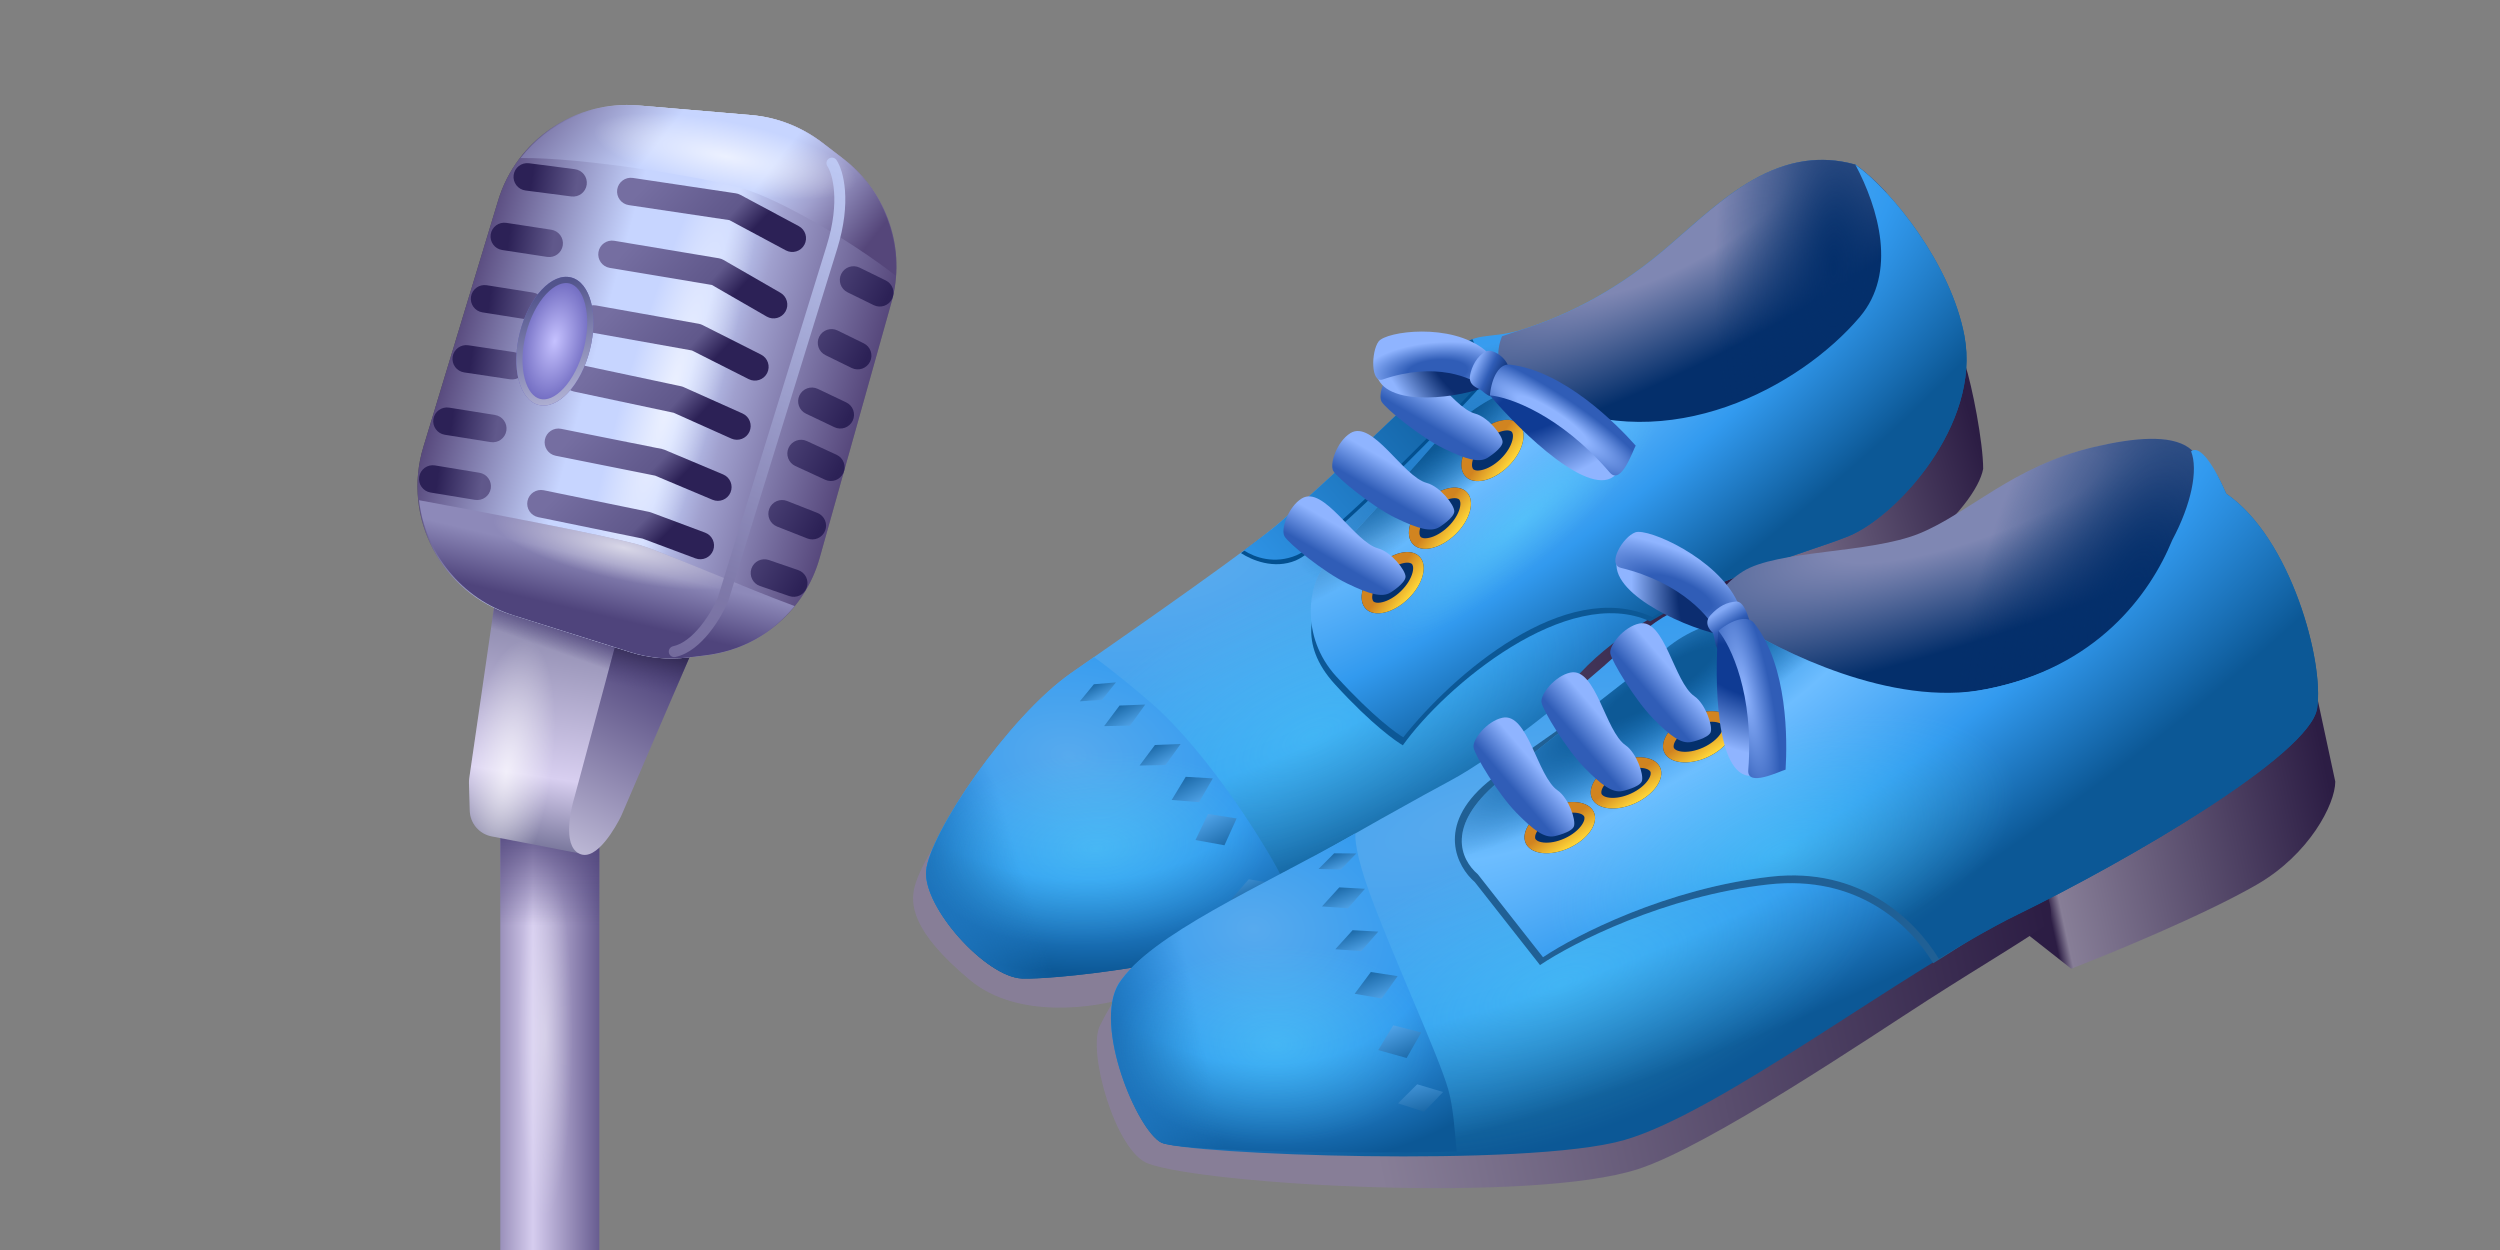 <svg viewBox="0 0 240 120" fill="none" xmlns="http://www.w3.org/2000/svg">
<rect x="0" y="0" width="240" height="120" fill="#808080" stroke="none"/>
<path d="M48.028 78.13H57.535V120.001H48.028V78.13Z" fill="url(#paint0_linear_8391_28697)"/>
<path d="M48.028 78.13H57.535V120.001H48.028V78.13Z" fill="url(#paint1_radial_8391_28697)"/>
<path d="M48.028 78.13H57.535V120.001H48.028V78.13Z" fill="url(#paint2_linear_8391_28697)"/>
<path d="M45.045 74.732L48.017 54.255L60.604 57.521L55.741 75.23C55.501 76.103 55.735 77.037 56.357 77.693L58.549 80.007L55.506 81.908L47.187 80.292C45.999 80.061 45.13 79.037 45.096 77.828L45.02 75.178C45.015 75.029 45.024 74.88 45.045 74.732Z" fill="url(#paint3_linear_8391_28697)"/>
<path d="M45.045 74.732L48.017 54.255L60.604 57.521L55.741 75.23C55.501 76.103 55.735 77.037 56.357 77.693L58.549 80.007L55.506 81.908L47.187 80.292C45.999 80.061 45.13 79.037 45.096 77.828L45.02 75.178C45.015 75.029 45.024 74.88 45.045 74.732Z" fill="url(#paint4_radial_8391_28697)"/>
<path d="M45.045 74.732L48.017 54.255L60.604 57.521L55.741 75.23C55.501 76.103 55.735 77.037 56.357 77.693L58.549 80.007L55.506 81.908L47.187 80.292C45.999 80.061 45.13 79.037 45.096 77.828L45.02 75.178C45.015 75.029 45.024 74.88 45.045 74.732Z" fill="url(#paint5_linear_8391_28697)"/>
<path d="M59.7 78.183L67.899 59.126L60.309 57.365L55.183 76.403C55.159 76.492 55.134 76.579 55.108 76.667C54.893 77.411 53.92 81.121 55.608 81.95C57.302 82.781 59.223 79.154 59.585 78.433C59.626 78.351 59.663 78.268 59.7 78.183Z" fill="url(#paint6_linear_8391_28697)"/>
<path d="M59.7 78.183L67.899 59.126L60.309 57.365L55.183 76.403C55.159 76.492 55.134 76.579 55.108 76.667C54.893 77.411 53.92 81.121 55.608 81.95C57.302 82.781 59.223 79.154 59.585 78.433C59.626 78.351 59.663 78.268 59.7 78.183Z" fill="url(#paint7_linear_8391_28697)"/>
<path d="M40.636 42.935L47.819 19.252C49.592 13.409 55.21 9.603 61.294 10.123L72.146 11.051C74.606 11.262 76.954 12.172 78.913 13.675L81.001 15.276C85.195 18.494 87.008 23.941 85.579 29.031L78.686 53.566C77.274 58.592 72.979 62.275 67.797 62.904L65.997 63.123C64.168 63.345 62.312 63.173 60.555 62.62L49.124 59.019C42.365 56.89 38.579 49.717 40.636 42.935Z" fill="url(#paint8_linear_8391_28697)"/>
<path d="M40.636 42.935L47.819 19.252C49.592 13.409 55.21 9.603 61.294 10.123L72.146 11.051C74.606 11.262 76.954 12.172 78.913 13.675L81.001 15.276C85.195 18.494 87.008 23.941 85.579 29.031L78.686 53.566C77.274 58.592 72.979 62.275 67.797 62.904L65.997 63.123C64.168 63.345 62.312 63.173 60.555 62.62L49.124 59.019C42.365 56.89 38.579 49.717 40.636 42.935Z" fill="url(#paint9_linear_8391_28697)"/>
<path d="M40.636 42.935L47.819 19.252C49.592 13.409 55.21 9.603 61.294 10.123L72.146 11.051C74.606 11.262 76.954 12.172 78.913 13.675L81.001 15.276C85.195 18.494 87.008 23.941 85.579 29.031L78.686 53.566C77.274 58.592 72.979 62.275 67.797 62.904L65.997 63.123C64.168 63.345 62.312 63.173 60.555 62.62L49.124 59.019C42.365 56.89 38.579 49.717 40.636 42.935Z" fill="url(#paint10_radial_8391_28697)"/>
<path fill-rule="evenodd" clip-rule="evenodd" d="M59.252 18.191C59.36 17.471 60.031 16.974 60.751 17.081L70.638 18.559C70.788 18.581 70.933 18.629 71.066 18.7L76.683 21.709C77.325 22.053 77.567 22.852 77.223 23.494C76.879 24.136 76.08 24.378 75.438 24.034L70.023 21.133L60.361 19.69C59.641 19.582 59.145 18.911 59.252 18.191Z" fill="url(#paint11_linear_8391_28697)"/>
<path fill-rule="evenodd" clip-rule="evenodd" d="M49.309 16.809C49.403 16.087 50.064 15.578 50.787 15.672L55.187 16.244C55.91 16.338 56.419 16.999 56.325 17.721C56.231 18.444 55.569 18.953 54.847 18.859L50.447 18.287C49.724 18.193 49.215 17.532 49.309 16.809Z" fill="url(#paint12_linear_8391_28697)"/>
<path fill-rule="evenodd" clip-rule="evenodd" d="M47.106 22.499C47.217 21.779 47.889 21.285 48.609 21.395L52.922 22.055C53.642 22.166 54.136 22.838 54.026 23.558C53.916 24.278 53.243 24.772 52.523 24.662L48.21 24.002C47.49 23.892 46.996 23.219 47.106 22.499Z" fill="url(#paint13_linear_8391_28697)"/>
<path fill-rule="evenodd" clip-rule="evenodd" d="M45.214 28.478C45.328 27.759 46.003 27.268 46.722 27.382L51.168 28.086C51.888 28.2 52.378 28.876 52.264 29.595C52.15 30.314 51.475 30.805 50.756 30.691L46.31 29.987C45.59 29.873 45.1 29.198 45.214 28.478Z" fill="url(#paint14_linear_8391_28697)"/>
<path fill-rule="evenodd" clip-rule="evenodd" d="M43.451 34.254C43.559 33.533 44.231 33.037 44.951 33.145L49.353 33.805C50.073 33.913 50.569 34.585 50.461 35.305C50.353 36.025 49.682 36.521 48.962 36.413L44.56 35.753C43.84 35.645 43.343 34.974 43.451 34.254Z" fill="url(#paint15_linear_8391_28697)"/>
<path fill-rule="evenodd" clip-rule="evenodd" d="M41.605 40.226C41.721 39.507 42.397 39.017 43.116 39.133L47.517 39.837C48.237 39.952 48.726 40.628 48.611 41.347C48.496 42.066 47.82 42.556 47.101 42.441L42.699 41.737C41.98 41.622 41.49 40.945 41.605 40.226Z" fill="url(#paint16_linear_8391_28697)"/>
<path fill-rule="evenodd" clip-rule="evenodd" d="M40.243 45.766C40.362 45.048 41.04 44.561 41.759 44.68L46.027 45.384C46.745 45.503 47.232 46.181 47.113 46.9C46.995 47.618 46.316 48.105 45.597 47.986L41.33 47.282C40.611 47.163 40.125 46.485 40.243 45.766Z" fill="url(#paint17_linear_8391_28697)"/>
<path fill-rule="evenodd" clip-rule="evenodd" d="M57.45 24.199C57.57 23.48 58.25 22.995 58.968 23.115L69.011 24.794C69.167 24.82 69.316 24.873 69.453 24.952L74.923 28.106C75.554 28.47 75.77 29.276 75.406 29.907C75.043 30.538 74.236 30.755 73.606 30.391L68.342 27.356L58.533 25.717C57.815 25.597 57.33 24.917 57.45 24.199Z" fill="url(#paint18_linear_8391_28697)"/>
<path fill-rule="evenodd" clip-rule="evenodd" d="M55.693 30.388C55.821 29.671 56.506 29.194 57.223 29.322L67.081 31.082C67.207 31.105 67.329 31.146 67.444 31.204L73.064 34.043C73.714 34.372 73.975 35.165 73.647 35.815C73.318 36.465 72.525 36.726 71.875 36.397L66.427 33.645L56.76 31.918C56.043 31.79 55.565 31.105 55.693 30.388Z" fill="url(#paint19_linear_8391_28697)"/>
<path fill-rule="evenodd" clip-rule="evenodd" d="M54.073 36.023C54.224 35.31 54.925 34.856 55.637 35.007L65.363 37.076C65.454 37.095 65.543 37.124 65.628 37.162L71.286 39.696C71.951 39.994 72.248 40.774 71.95 41.439C71.653 42.103 70.873 42.401 70.208 42.103L64.677 39.626L55.089 37.587C54.376 37.435 53.922 36.735 54.073 36.023Z" fill="url(#paint20_linear_8391_28697)"/>
<path fill-rule="evenodd" clip-rule="evenodd" d="M52.309 42.2C52.452 41.486 53.147 41.023 53.861 41.166L63.543 43.102C63.629 43.119 63.714 43.145 63.795 43.179L69.426 45.548C70.097 45.83 70.412 46.603 70.13 47.275C69.848 47.946 69.075 48.261 68.403 47.979L62.895 45.662L53.343 43.752C52.629 43.609 52.166 42.914 52.309 42.2Z" fill="url(#paint21_linear_8391_28697)"/>
<path fill-rule="evenodd" clip-rule="evenodd" d="M50.639 48.091C50.785 47.377 51.483 46.918 52.196 47.064L62.314 49.141C62.381 49.155 62.446 49.174 62.51 49.198L67.692 51.135C68.374 51.39 68.72 52.15 68.465 52.832C68.21 53.514 67.45 53.86 66.768 53.605L61.683 51.704L51.666 49.648C50.952 49.501 50.493 48.804 50.639 48.091Z" fill="url(#paint22_linear_8391_28697)"/>
<path fill-rule="evenodd" clip-rule="evenodd" d="M72.138 54.58C72.375 53.892 73.125 53.525 73.814 53.762L76.629 54.73C77.318 54.967 77.684 55.717 77.448 56.406C77.211 57.095 76.46 57.461 75.772 57.224L72.956 56.256C72.267 56.019 71.901 55.269 72.138 54.58Z" fill="url(#paint23_linear_8391_28697)"/>
<path fill-rule="evenodd" clip-rule="evenodd" d="M73.854 48.838C74.121 48.16 74.886 47.827 75.564 48.094L78.468 49.238C79.146 49.505 79.479 50.271 79.212 50.949C78.945 51.626 78.179 51.959 77.502 51.692L74.597 50.548C73.919 50.281 73.587 49.515 73.854 48.838Z" fill="url(#paint24_linear_8391_28697)"/>
<path fill-rule="evenodd" clip-rule="evenodd" d="M75.706 42.985C76.011 42.324 76.794 42.035 77.455 42.34L80.316 43.661C80.978 43.966 81.266 44.749 80.961 45.41C80.656 46.072 79.873 46.36 79.211 46.055L76.35 44.735C75.689 44.43 75.4 43.647 75.706 42.985Z" fill="url(#paint25_linear_8391_28697)"/>
<path fill-rule="evenodd" clip-rule="evenodd" d="M76.749 37.955C77.062 37.297 77.849 37.018 78.506 37.331L81.236 38.629C81.893 38.942 82.173 39.729 81.86 40.386C81.547 41.044 80.76 41.324 80.103 41.011L77.374 39.712C76.716 39.4 76.436 38.613 76.749 37.955Z" fill="url(#paint26_linear_8391_28697)"/>
<path fill-rule="evenodd" clip-rule="evenodd" d="M78.641 32.33C78.962 31.676 79.752 31.406 80.406 31.726L82.92 32.959C83.574 33.279 83.845 34.069 83.524 34.723C83.204 35.377 82.414 35.647 81.76 35.327L79.245 34.094C78.591 33.774 78.321 32.984 78.641 32.33Z" fill="url(#paint27_linear_8391_28697)"/>
<path fill-rule="evenodd" clip-rule="evenodd" d="M80.758 26.297C81.079 25.643 81.869 25.372 82.523 25.693L85.037 26.925C85.691 27.246 85.962 28.036 85.641 28.69C85.321 29.344 84.531 29.614 83.877 29.294L81.362 28.061C80.708 27.741 80.438 26.951 80.758 26.297Z" fill="url(#paint28_linear_8391_28697)"/>
<path d="M56.621 33.611C55.759 36.99 53.559 39.347 51.706 38.875C49.854 38.403 49.05 35.28 49.912 31.901C50.773 28.521 52.974 26.164 54.826 26.636C56.679 27.108 57.482 30.231 56.621 33.611Z" fill="url(#paint29_radial_8391_28697)"/>
<path fill-rule="evenodd" clip-rule="evenodd" d="M54.101 37.282C54.91 36.416 55.635 35.076 56.046 33.464C56.456 31.852 56.462 30.329 56.166 29.181C55.865 28.009 55.298 27.369 54.679 27.211C54.061 27.054 53.257 27.344 52.431 28.229C51.622 29.096 50.898 30.435 50.487 32.047C50.076 33.659 50.071 35.182 50.366 36.33C50.668 37.503 51.234 38.142 51.853 38.3C52.472 38.458 53.275 38.167 54.101 37.282ZM51.706 38.875C53.559 39.347 55.759 36.99 56.621 33.611C57.482 30.231 56.679 27.108 54.826 26.636C52.974 26.164 50.773 28.521 49.912 31.901C49.05 35.28 49.854 38.403 51.706 38.875Z" fill="url(#paint30_linear_8391_28697)"/>
<path d="M49.975 15.176C55.685 15.07 67.94 17.05 71.432 18.133C74.885 19.205 81.433 22.93 85.997 26.472C86.273 22.145 84.397 17.883 80.863 15.172L78.974 13.723C76.976 12.19 74.581 11.261 72.071 11.047L61.502 10.143C56.951 9.753 52.655 11.738 49.975 15.176Z" fill="url(#paint31_linear_8391_28697)"/>
<path d="M49.975 15.176C55.685 15.07 67.94 17.05 71.432 18.133C74.885 19.205 81.433 22.93 85.997 26.472C86.273 22.145 84.397 17.883 80.863 15.172L78.974 13.723C76.976 12.19 74.581 11.261 72.071 11.047L61.502 10.143C56.951 9.753 52.655 11.738 49.975 15.176Z" fill="url(#paint32_radial_8391_28697)"/>
<path d="M76.294 58.185C74.069 60.822 71.27 62.483 67.627 62.925L66.052 63.116C64.187 63.342 62.294 63.167 60.502 62.603L49.367 59.096C44.249 57.483 40.802 53.035 40.225 48.02C45.437 48.983 58.803 51.492 61.707 52.416C64.209 53.212 71.699 56.503 76.294 58.185Z" fill="url(#paint33_linear_8391_28697)"/>
<path d="M76.294 58.185C74.069 60.822 71.27 62.483 67.627 62.925L66.052 63.116C64.187 63.342 62.294 63.167 60.502 62.603L49.367 59.096C44.249 57.483 40.802 53.035 40.225 48.02C45.437 48.983 58.803 51.492 61.707 52.416C64.209 53.212 71.699 56.503 76.294 58.185Z" fill="url(#paint34_radial_8391_28697)"/>
<path fill-rule="evenodd" clip-rule="evenodd" d="M79.57 15.224C79.811 15.061 80.139 15.124 80.302 15.366C80.993 16.39 81.771 19.373 80.369 23.895C78.996 28.322 72.827 48.276 69.915 57.7L69.907 57.725L69.896 57.75C69.568 58.523 68.936 59.699 68.09 60.752C67.255 61.79 66.144 62.793 64.84 63.071C64.555 63.131 64.274 62.95 64.214 62.665C64.153 62.38 64.335 62.1 64.62 62.039C65.562 61.838 66.48 61.071 67.268 60.091C68.035 59.137 68.615 58.061 68.915 57.362C71.831 47.928 77.989 28.006 79.361 23.582C80.705 19.249 79.881 16.627 79.428 15.956C79.265 15.714 79.328 15.387 79.57 15.224Z" fill="url(#paint35_linear_8391_28697)"/>
<path d="M190.384 45.011C190.384 42.497 189.336 37.052 188.634 34.943C187.697 41.119 181.403 47.844 178.125 49.765C175.503 51.302 166.166 54.647 161.825 56.127L168.748 60.49C181.606 56.789 189.687 48.754 190.384 45.011Z" fill="url(#paint36_linear_8391_28697)"/>
<path d="M157.984 61.889C161.309 59.065 161.946 58.975 165.176 57.957C166.908 55.709 164.04 54.355 161.57 55.321C152.78 58.76 151.234 61.245 145.246 69.347C139.258 77.449 126.244 85.438 114.538 89.13C102.832 92.822 97.681 90.564 93.768 86.25C89.856 81.936 96.098 74.641 93.352 76.839C90.605 79.037 88.294 83.317 87.831 85.016C87.369 86.715 87.426 89.36 93.139 94.104C97.709 97.9 105.222 96.765 108.407 95.724C125.678 93.494 138.905 84.772 142.794 80.217C146.683 75.662 154.658 64.714 157.984 61.889Z" fill="url(#paint37_linear_8391_28697)"/>
<path d="M188.585 32.247C187.307 25.433 181.649 18.311 178.109 15.799C170.264 13.607 164.626 19.896 159.585 24.13C154.544 28.364 149.771 30.492 146.235 31.607C142.698 32.723 141.411 31.575 139.519 34.09C136.935 37.524 125.852 47.485 123.126 49.935L123.092 49.966C120.467 52.326 109.324 60.087 103.14 64.395L102.858 64.591C96.738 68.855 89.203 80.081 88.911 83.594C88.62 87.108 94.637 93.787 98.106 93.938C101.575 94.088 120.391 92.173 132.222 85.797C144.053 79.421 143.861 73.883 150.988 65.413C158.115 56.944 172.997 53.339 177.532 51.442C182.066 49.545 190.183 40.764 188.585 32.247Z" fill="url(#paint38_radial_8391_28697)"/>
<path d="M188.585 32.247C187.307 25.433 181.649 18.311 178.109 15.799C170.264 13.607 164.626 19.896 159.585 24.13C154.544 28.364 149.771 30.492 146.235 31.607C142.698 32.723 141.411 31.575 139.519 34.09C136.935 37.524 125.852 47.485 123.126 49.935L123.092 49.966C120.467 52.326 109.324 60.087 103.14 64.395L102.858 64.591C96.738 68.855 89.203 80.081 88.911 83.594C88.62 87.108 94.637 93.787 98.106 93.938C101.575 94.088 120.391 92.173 132.222 85.797C144.053 79.421 143.861 73.883 150.988 65.413C158.115 56.944 172.997 53.339 177.532 51.442C182.066 49.545 190.183 40.764 188.585 32.247Z" fill="url(#paint39_radial_8391_28697)"/>
<path d="M188.585 32.247C187.307 25.433 181.649 18.311 178.109 15.799C170.264 13.607 164.626 19.896 159.585 24.13C154.544 28.364 149.771 30.492 146.235 31.607C142.698 32.723 141.411 31.575 139.519 34.09C136.935 37.524 125.852 47.485 123.126 49.935L123.092 49.966C120.467 52.326 109.324 60.087 103.14 64.395L102.858 64.591C96.738 68.855 89.203 80.081 88.911 83.594C88.62 87.108 94.637 93.787 98.106 93.938C101.575 94.088 120.391 92.173 132.222 85.797C144.053 79.421 143.861 73.883 150.988 65.413C158.115 56.944 172.997 53.339 177.532 51.442C182.066 49.545 190.183 40.764 188.585 32.247Z" fill="url(#paint40_radial_8391_28697)"/>
<path d="M124.872 88.964C124.416 87.49 123.895 85.998 123.371 84.855C121.876 81.593 115.975 72.256 110.61 67.572C109.464 66.572 106.821 64.358 105.023 63.081C104.359 63.544 103.727 63.984 103.14 64.393L102.858 64.59C96.738 68.853 89.203 80.079 88.912 83.593C88.62 87.106 94.638 93.786 98.106 93.936C100.916 94.057 113.793 92.825 124.872 88.964Z" fill="url(#paint41_radial_8391_28697)"/>
<path d="M124.872 88.964C124.416 87.49 123.895 85.998 123.371 84.855C121.876 81.593 115.975 72.256 110.61 67.572C109.464 66.572 106.821 64.358 105.023 63.081C104.359 63.544 103.727 63.984 103.14 64.393L102.858 64.59C96.738 68.853 89.203 80.079 88.912 83.593C88.62 87.106 94.638 93.786 98.106 93.936C100.916 94.057 113.793 92.825 124.872 88.964Z" fill="url(#paint42_linear_8391_28697)"/>
<path d="M124.872 88.964C124.416 87.49 123.895 85.998 123.371 84.855C121.876 81.593 115.975 72.256 110.61 67.572C109.464 66.572 106.821 64.358 105.023 63.081C104.359 63.544 103.727 63.984 103.14 64.393L102.858 64.59C96.738 68.853 89.203 80.079 88.912 83.593C88.62 87.106 94.638 93.786 98.106 93.936C100.916 94.057 113.793 92.825 124.872 88.964Z" fill="url(#paint43_radial_8391_28697)"/>
<path d="M113.343 71.421L111.888 73.444L109.396 73.494L110.876 71.518L113.343 71.421Z" fill="url(#paint44_linear_8391_28697)"/>
<path d="M109.942 67.637L108.487 69.66L105.995 69.71L107.475 67.734L109.942 67.637Z" fill="url(#paint45_linear_8391_28697)"/>
<path d="M107.129 65.509L105.797 67.185L103.662 67.33L105.012 65.69L107.129 65.509Z" fill="url(#paint46_linear_8391_28697)"/>
<path d="M116.43 74.725L115.111 77.009L112.482 76.798L113.832 74.574L116.43 74.725Z" fill="url(#paint47_linear_8391_28697)"/>
<path d="M118.714 78.57L117.549 81.147L114.766 80.643L115.969 78.139L118.714 78.57Z" fill="url(#paint48_linear_8391_28697)"/>
<path d="M122.401 84.84L120.739 86.822L118.199 86.331L119.882 84.408L122.401 84.84Z" fill="url(#paint49_linear_8391_28697)"/>
<path d="M144.772 36.898C146.259 38.621 149.983 41.018 155.747 41.474C166.278 42.307 176.677 35.33 180.323 28.546C182.544 24.414 182.417 20.937 181.056 18.466C180.009 17.34 178.993 16.425 178.109 15.798C171.268 13.888 166.106 18.424 161.554 22.424C160.886 23.012 160.23 23.587 159.585 24.13C154.544 28.364 149.771 30.491 146.235 31.607C145.421 31.864 144.751 32.083 144.194 32.281C143.53 33.907 143.81 35.592 144.772 36.898Z" fill="url(#paint50_radial_8391_28697)"/>
<path d="M144.772 36.898C146.259 38.621 149.983 41.018 155.747 41.474C166.278 42.307 176.677 35.33 180.323 28.546C182.544 24.414 182.417 20.937 181.056 18.466C180.009 17.34 178.993 16.425 178.109 15.798C171.268 13.888 166.106 18.424 161.554 22.424C160.886 23.012 160.23 23.587 159.585 24.13C154.544 28.364 149.771 30.491 146.235 31.607C145.421 31.864 144.751 32.083 144.194 32.281C143.53 33.907 143.81 35.592 144.772 36.898Z" fill="url(#paint51_radial_8391_28697)"/>
<path d="M178.87 16.766C181.113 20.981 182.004 26.921 178.385 31.176C172.598 37.978 159.821 44.808 149.81 40.189C148.081 38.816 143.176 38.038 137.707 44.367C132.237 50.696 128.512 54.704 127.536 56.049C125.945 58.243 124.533 61.724 128.147 65.686C131.76 69.648 134.099 71.213 134.672 71.551C138.726 65.866 150.455 56.019 158.417 59.655C163.642 56.582 169.317 53.861 173.396 52.472C181.465 49.725 189.642 42.133 187.864 32.656C186.586 25.842 182.41 19.278 178.87 16.766Z" fill="#0C5896"/>
<path d="M119.131 53.096C120.175 53.777 122.298 54.676 124.395 53.805C127.407 52.555 140.764 38.763 142.009 37.234C143.332 35.609 141.646 31.682 139.465 34.581C133.936 41.929 126.441 47.669 119.131 53.096Z" fill="#035090"/>
<path d="M119.422 52.843C120.466 53.524 122.352 54.183 124.45 53.312C127.462 52.062 140.818 38.27 142.063 36.741C142.822 35.809 141.9 33.741 141.352 32.56C140.736 32.801 140.163 33.233 139.519 34.088C136.936 37.522 125.853 47.483 123.127 49.934L123.092 49.965C122.391 50.595 121.082 51.611 119.422 52.843Z" fill="url(#paint52_linear_8391_28697)"/>
<path d="M178.108 15.798C180.352 20.013 182.149 26.186 178.529 30.441C172.743 37.243 160.183 43.886 148.522 38.577C146.793 37.204 144.922 36.053 138.431 41.76C132.961 48.089 128.159 52.95 127.184 54.295C125.719 55.898 124.678 60.99 128.291 64.951C131.905 68.913 134.141 70.445 134.714 70.782C139.459 64.786 150.236 55.407 158.629 59.239C163.853 56.167 169.762 54.156 173.841 52.767C175.374 52.245 176.649 51.811 177.532 51.441C182.066 49.545 190.184 40.763 188.586 32.246C187.308 25.433 181.648 18.31 178.108 15.798Z" fill="url(#paint53_radial_8391_28697)"/>
<path d="M178.108 15.798C180.352 20.013 182.149 26.186 178.529 30.441C172.743 37.243 160.183 43.886 148.522 38.577C146.793 37.204 144.922 36.053 138.431 41.76C132.961 48.089 128.159 52.95 127.184 54.295C125.719 55.898 124.678 60.99 128.291 64.951C131.905 68.913 134.141 70.445 134.714 70.782C139.459 64.786 150.236 55.407 158.629 59.239C163.853 56.167 169.762 54.156 173.841 52.767C175.374 52.245 176.649 51.811 177.532 51.441C182.066 49.545 190.184 40.763 188.586 32.246C187.308 25.433 181.648 18.31 178.108 15.798Z" fill="url(#paint54_radial_8391_28697)"/>
<path d="M178.108 15.798C180.352 20.013 182.149 26.186 178.529 30.441C172.743 37.243 160.183 43.886 148.522 38.577C146.793 37.204 144.922 36.053 138.431 41.76C132.961 48.089 128.159 52.95 127.184 54.295C125.719 55.898 124.678 60.99 128.291 64.951C131.905 68.913 134.141 70.445 134.714 70.782C139.459 64.786 150.236 55.407 158.629 59.239C163.853 56.167 169.762 54.156 173.841 52.767C175.374 52.245 176.649 51.811 177.532 51.441C182.066 49.545 190.184 40.763 188.586 32.246C187.308 25.433 181.648 18.31 178.108 15.798Z" fill="url(#paint55_radial_8391_28697)"/>
<path d="M136.272 53.435C137.099 54.285 136.616 56.096 135.193 57.48C133.77 58.863 131.946 59.295 131.119 58.444C130.292 57.593 130.775 55.782 132.198 54.399C133.621 53.016 135.445 52.584 136.272 53.435Z" fill="#04306C"/>
<path fill-rule="evenodd" clip-rule="evenodd" d="M135.595 54.996C135.742 54.446 135.61 54.211 135.544 54.143C135.478 54.075 135.246 53.937 134.693 54.068C134.163 54.193 133.509 54.541 132.906 55.127C132.304 55.713 131.937 56.356 131.797 56.883C131.65 57.432 131.782 57.668 131.848 57.736C131.913 57.803 132.145 57.942 132.699 57.811C133.229 57.686 133.883 57.337 134.485 56.751C135.088 56.166 135.455 55.522 135.595 54.996ZM135.193 57.48C136.616 56.096 137.099 54.285 136.272 53.435C135.445 52.584 133.621 53.016 132.198 54.399C130.775 55.782 130.292 57.593 131.119 58.444C131.946 59.295 133.77 58.863 135.193 57.48Z" fill="url(#paint56_linear_8391_28697)"/>
<path d="M140.81 47.244C141.637 48.095 141.154 49.906 139.731 51.289C138.308 52.673 136.484 53.104 135.657 52.253C134.83 51.403 135.313 49.592 136.736 48.208C138.159 46.825 139.983 46.394 140.81 47.244Z" fill="#04306C"/>
<path fill-rule="evenodd" clip-rule="evenodd" d="M140.133 48.805C140.279 48.256 140.147 48.02 140.082 47.952C140.016 47.885 139.784 47.746 139.23 47.877C138.7 48.002 138.047 48.351 137.444 48.937C136.841 49.523 136.474 50.166 136.334 50.692C136.187 51.242 136.319 51.478 136.385 51.545C136.451 51.613 136.683 51.752 137.236 51.621C137.766 51.495 138.42 51.147 139.023 50.561C139.625 49.975 139.992 49.332 140.133 48.805ZM139.731 51.289C141.154 49.906 141.637 48.095 140.81 47.244C139.983 46.394 138.159 46.825 136.736 48.208C135.313 49.592 134.83 51.403 135.657 52.253C136.484 53.104 138.308 52.673 139.731 51.289Z" fill="url(#paint57_linear_8391_28697)"/>
<path d="M145.854 40.74C146.681 41.591 146.198 43.402 144.775 44.785C143.352 46.169 141.528 46.6 140.701 45.749C139.874 44.899 140.357 43.088 141.78 41.704C143.203 40.321 145.027 39.89 145.854 40.74Z" fill="#04306C"/>
<path fill-rule="evenodd" clip-rule="evenodd" d="M145.177 42.301C145.324 41.752 145.192 41.516 145.126 41.448C145.06 41.381 144.828 41.242 144.275 41.373C143.745 41.499 143.091 41.847 142.488 42.433C141.886 43.019 141.519 43.662 141.378 44.188C141.232 44.738 141.364 44.974 141.43 45.041C141.495 45.109 141.727 45.248 142.281 45.117C142.811 44.991 143.464 44.643 144.067 44.057C144.67 43.471 145.037 42.828 145.177 42.301ZM144.775 44.785C146.198 43.402 146.681 41.591 145.854 40.74C145.027 39.89 143.203 40.321 141.78 41.704C140.357 43.088 139.874 44.899 140.701 45.749C141.528 46.6 143.352 46.169 144.775 44.785Z" fill="url(#paint58_linear_8391_28697)"/>
<path d="M134.274 34.922C132.977 35.727 132.244 37.882 132.63 38.557C133.015 39.231 136.365 41.972 138.614 43.063C140.776 44.113 141.992 44.455 142.82 43.941C142.82 43.941 144.239 43.061 144.247 42.434C144.255 41.806 142.854 40.035 141.613 39.709C139.319 39.107 136.406 33.6 134.274 34.922Z" fill="url(#paint59_linear_8391_28697)"/>
<path d="M129.639 41.58C128.343 42.384 127.61 44.539 127.995 45.214C128.381 45.888 131.731 48.63 133.98 49.721C136.142 50.77 137.358 51.112 138.186 50.599C138.186 50.599 139.604 49.719 139.613 49.091C139.621 48.463 138.22 46.692 136.978 46.367C134.684 45.765 131.772 40.257 129.639 41.58Z" fill="url(#paint60_linear_8391_28697)"/>
<path d="M124.958 47.858C123.662 48.662 122.929 50.818 123.314 51.492C123.7 52.167 127.05 54.908 129.298 55.999C131.461 57.048 132.677 57.39 133.504 56.877C133.504 56.877 134.923 55.997 134.932 55.369C134.94 54.741 133.539 52.971 132.297 52.645C130.003 52.043 127.091 46.535 124.958 47.858Z" fill="url(#paint61_linear_8391_28697)"/>
<path d="M132.081 35.598C132.425 39.057 139.193 38.383 142.453 37.218C142.686 36.075 142.796 34.734 142.211 34.253C140.367 32.74 134.905 33.007 132.404 33.329C132.105 33.967 131.983 34.893 132.081 35.598Z" fill="url(#paint62_radial_8391_28697)"/>
<path d="M132.743 36.431C137.77 34.693 141.311 36.23 142.453 37.218C144.001 36.896 143.163 34.104 142.555 33.61C139.266 30.943 133.067 31.806 132.344 32.783C131.621 33.759 131.581 36.833 132.743 36.431Z" fill="url(#paint63_radial_8391_28697)"/>
<path d="M141.131 35.994C141.286 35.203 141.765 34.198 142.614 33.755C143.462 33.313 145.19 34.881 144.731 35.635C143.608 36.473 144.272 37.314 143.776 37.781C143.033 38.482 142.51 37.589 141.988 37.34C141.465 37.09 140.976 36.785 141.131 35.994Z" fill="url(#paint64_linear_8391_28697)"/>
<path d="M155.122 45.554C152.797 48.021 146.093 41.578 143.028 37.956C143.402 36.854 144.026 35.696 144.961 35.798C147.908 36.118 153.985 40.845 156.655 43.169C156.64 43.922 155.627 45.073 155.122 45.554Z" fill="url(#paint65_radial_8391_28697)"/>
<path d="M154.534 45.356C149.776 39.818 144.881 38.114 143.027 37.956C143.207 36.159 143.957 34.891 144.927 35.001C150.166 35.597 155.211 40.739 157.028 42.782C156.751 43.253 155.635 46.637 154.534 45.356Z" fill="url(#paint66_radial_8391_28697)"/>
<path d="M224.187 75.036L222.497 67.169C222.013 69.836 216.752 73.97 209.959 77.856C204.525 80.966 196.252 85.908 192.768 88.224L198.835 92.994C202.689 91.509 211.652 87.813 216.671 84.914C221.69 82.016 224.181 77.197 224.187 75.036Z" fill="url(#paint67_linear_8391_28697)"/>
<path d="M105.596 98.455C106.972 95.732 107.228 95.778 107.924 95.224C107.881 99.364 108.961 109.332 114.834 109.972C127.95 111.402 147.881 111.065 155.136 107.99C176.876 96.644 193.498 83.763 194.687 83.933C196.208 84.15 197.595 87.901 196.49 88.722C194.542 90.169 190.573 92.482 185.113 95.982C179.562 99.541 164.128 109.998 157.268 112.23C147.057 115.553 115.64 113.723 110.205 111.696C107.093 110.535 104.353 100.913 105.596 98.455Z" fill="url(#paint68_linear_8391_28697)"/>
<path d="M182.011 67.969C175.218 67.21 168.049 63.499 165.656 61.737C163.424 60.244 164.025 56.929 167.322 54.856C170.618 52.782 179.476 53.155 184.242 51.221C189.007 49.287 193.212 44.743 201.022 42.913C208.832 41.084 214.703 41.786 209.38 52.344C203.654 63.702 194.423 69.355 182.011 67.969Z" fill="url(#paint69_radial_8391_28697)"/>
<path d="M182.011 67.969C175.218 67.21 168.049 63.499 165.656 61.737C163.424 60.244 164.025 56.929 167.322 54.856C170.618 52.782 179.476 53.155 184.242 51.221C189.007 49.287 193.212 44.743 201.022 42.913C208.832 41.084 214.703 41.786 209.38 52.344C203.654 63.702 194.423 69.355 182.011 67.969Z" fill="url(#paint70_radial_8391_28697)"/>
<path d="M190.637 66.169C177.944 68.636 168.852 62.732 165.893 59.471C163.09 57.062 160.453 58.042 155.82 62.285C151.187 66.527 143.659 72.581 139.237 74.938C134.815 77.295 109.137 91.578 107.391 94.443C105.645 97.307 109.191 108.559 111.487 109.689C113.783 110.819 146.605 112.102 155.892 109.457C165.18 106.813 182.96 93.036 193.646 87.818C204.331 82.6 221.765 72.47 222.446 67.994C223.127 63.519 219.938 51.663 213.717 47.393C211.279 41.746 210.713 45.641 210.596 47.032C210.365 49.779 206.504 63.085 190.637 66.169Z" fill="url(#paint71_radial_8391_28697)"/>
<path d="M190.637 66.169C177.944 68.636 168.852 62.732 165.893 59.471C163.09 57.062 160.453 58.042 155.82 62.285C151.187 66.527 143.659 72.581 139.237 74.938C134.815 77.295 109.137 91.578 107.391 94.443C105.645 97.307 109.191 108.559 111.487 109.689C113.783 110.819 146.605 112.102 155.892 109.457C165.18 106.813 182.96 93.036 193.646 87.818C204.331 82.6 221.765 72.47 222.446 67.994C223.127 63.519 219.938 51.663 213.717 47.393C211.279 41.746 210.713 45.641 210.596 47.032C210.365 49.779 206.504 63.085 190.637 66.169Z" fill="url(#paint72_radial_8391_28697)"/>
<path d="M185.592 92.47C183.267 88.661 178.25 83.967 169.771 84.905C159.791 86.01 150.992 90.527 147.84 92.647L141.583 84.683C139.902 83.241 137.788 79.308 142.776 75.119C147.763 70.931 156.289 65.769 159.529 63.052C162.66 60.81 165.769 61.239 168.743 63.778C174.6 68.779 185.134 67.933 190.348 66.92C200.999 64.85 206.109 57.817 208.255 52.585C210.071 49.189 211.287 45.473 210.588 43.677C211.24 43.128 211.932 44.68 213.428 48.144C219.649 52.414 222.838 64.27 222.157 68.745C221.129 71.74 204.733 82.027 194.047 87.244C191.807 88.338 188.312 90.805 185.592 92.47Z" fill="#206095"/>
<path d="M186.134 92.046C183.809 88.237 178.539 83.215 170.06 84.153C160.081 85.258 151.281 89.775 148.129 91.895L141.873 83.932C140.192 82.489 138.809 79.279 143.797 75.091C148.785 70.902 156.683 64.995 159.923 62.278C161.863 60.652 164.742 59.396 166.57 59.818C170.856 62.428 181.533 67.938 190.638 66.168C201.288 64.098 206.398 57.065 208.544 51.833C210.36 48.437 211.045 45.121 210.345 43.325C210.998 42.776 212.222 43.928 213.717 47.392C219.938 51.662 223.127 63.518 222.446 67.993C221.765 72.469 204.332 82.6 193.646 87.818C191.406 88.911 188.854 90.381 186.134 92.046Z" fill="url(#paint73_radial_8391_28697)"/>
<path d="M186.134 92.046C183.809 88.237 178.539 83.215 170.06 84.153C160.081 85.258 151.281 89.775 148.129 91.895L141.873 83.932C140.192 82.489 138.809 79.279 143.797 75.091C148.785 70.902 156.683 64.995 159.923 62.278C161.863 60.652 164.742 59.396 166.57 59.818C170.856 62.428 181.533 67.938 190.638 66.168C201.288 64.098 206.398 57.065 208.544 51.833C210.36 48.437 211.045 45.121 210.345 43.325C210.998 42.776 212.222 43.928 213.717 47.392C219.938 51.662 223.127 63.518 222.446 67.993C221.765 72.469 204.332 82.6 193.646 87.818C191.406 88.911 188.854 90.381 186.134 92.046Z" fill="url(#paint74_radial_8391_28697)"/>
<path d="M186.134 92.046C183.809 88.237 178.539 83.215 170.06 84.153C160.081 85.258 151.281 89.775 148.129 91.895L141.873 83.932C140.192 82.489 138.809 79.279 143.797 75.091C148.785 70.902 156.683 64.995 159.923 62.278C161.863 60.652 164.742 59.396 166.57 59.818C170.856 62.428 181.533 67.938 190.638 66.168C201.288 64.098 206.398 57.065 208.544 51.833C210.36 48.437 211.045 45.121 210.345 43.325C210.998 42.776 212.222 43.928 213.717 47.392C219.938 51.662 223.127 63.518 222.446 67.993C221.765 72.469 204.332 82.6 193.646 87.818C191.406 88.911 188.854 90.381 186.134 92.046Z" fill="url(#paint75_radial_8391_28697)"/>
<path d="M139.845 110.549C139.642 108.438 139.509 106.275 139.046 104.634C138.551 102.879 137.211 99.703 135.638 95.977C134.468 93.204 133.17 90.126 131.994 87.101C130.43 83.075 130.064 80.967 130.112 80.003C120.985 85.177 110.475 89.659 107.391 94.442C104.932 98.477 109.192 108.558 111.488 109.689C112.989 110.428 127.352 110.821 139.845 110.549Z" fill="url(#paint76_radial_8391_28697)"/>
<path d="M139.845 110.549C139.642 108.438 139.509 106.275 139.046 104.634C138.551 102.879 137.211 99.703 135.638 95.977C134.468 93.204 133.17 90.126 131.994 87.101C130.43 83.075 130.064 80.967 130.112 80.003C120.985 85.177 110.475 89.659 107.391 94.442C104.932 98.477 109.192 108.558 111.488 109.689C112.989 110.428 127.352 110.821 139.845 110.549Z" fill="url(#paint77_linear_8391_28697)"/>
<path d="M139.845 110.549C139.642 108.438 139.509 106.275 139.046 104.634C138.551 102.879 137.211 99.703 135.638 95.977C134.468 93.204 133.17 90.126 131.994 87.101C130.43 83.075 130.064 80.967 130.112 80.003C120.985 85.177 110.475 89.659 107.391 94.442C104.932 98.477 109.192 108.558 111.488 109.689C112.989 110.428 127.352 110.821 139.845 110.549Z" fill="url(#paint78_radial_8391_28697)"/>
<path d="M153.009 77.963C153.501 79.043 152.436 80.585 150.63 81.409C148.824 82.232 146.962 82.024 146.469 80.944C145.977 79.865 147.042 78.322 148.848 77.499C150.654 76.676 152.517 76.884 153.009 77.963Z" fill="#04306C"/>
<path fill-rule="evenodd" clip-rule="evenodd" d="M151.845 79.205C152.168 78.737 152.124 78.471 152.084 78.385C152.045 78.299 151.874 78.09 151.308 78.027C150.767 77.967 150.034 78.075 149.269 78.423C148.505 78.772 147.942 79.254 147.633 79.702C147.31 80.171 147.355 80.437 147.394 80.523C147.433 80.609 147.604 80.817 148.17 80.88C148.711 80.941 149.444 80.833 150.209 80.484C150.974 80.136 151.536 79.653 151.845 79.205ZM150.63 81.409C152.436 80.585 153.501 79.043 153.009 77.963C152.517 76.884 150.654 76.676 148.848 77.499C147.042 78.322 145.977 79.865 146.469 80.944C146.962 82.024 148.824 82.232 150.63 81.409Z" fill="url(#paint79_linear_8391_28697)"/>
<path d="M159.366 73.663C159.858 74.743 158.793 76.286 156.988 77.109C155.182 77.932 153.319 77.724 152.827 76.644C152.335 75.565 153.4 74.022 155.206 73.199C157.011 72.376 158.874 72.584 159.366 73.663Z" fill="#04306C"/>
<path fill-rule="evenodd" clip-rule="evenodd" d="M158.203 74.905C158.526 74.437 158.481 74.171 158.442 74.085C158.403 73.999 158.231 73.79 157.666 73.727C157.124 73.667 156.392 73.775 155.627 74.123C154.862 74.472 154.3 74.954 153.99 75.403C153.667 75.871 153.712 76.137 153.751 76.223C153.79 76.309 153.962 76.517 154.527 76.581C155.069 76.641 155.802 76.533 156.566 76.184C157.331 75.836 157.893 75.353 158.203 74.905ZM156.988 77.109C158.793 76.286 159.858 74.743 159.366 73.663C158.874 72.584 157.011 72.376 155.206 73.199C153.4 74.022 152.335 75.565 152.827 76.644C153.319 77.724 155.182 77.932 156.988 77.109Z" fill="url(#paint80_linear_8391_28697)"/>
<path d="M166.307 69.24C166.799 70.319 165.734 71.862 163.929 72.685C162.123 73.508 160.26 73.3 159.768 72.221C159.276 71.141 160.341 69.598 162.146 68.775C163.952 67.952 165.815 68.16 166.307 69.24Z" fill="#04306C"/>
<path fill-rule="evenodd" clip-rule="evenodd" d="M165.144 70.481C165.467 70.013 165.422 69.747 165.383 69.661C165.344 69.575 165.172 69.367 164.607 69.303C164.065 69.243 163.332 69.351 162.568 69.7C161.803 70.048 161.241 70.531 160.931 70.979C160.608 71.447 160.653 71.713 160.692 71.799C160.731 71.885 160.903 72.094 161.468 72.157C162.01 72.217 162.742 72.109 163.507 71.761C164.272 71.412 164.834 70.93 165.144 70.481ZM163.929 72.685C165.734 71.862 166.799 70.319 166.307 69.24C165.815 68.16 163.952 67.952 162.146 68.775C160.341 69.598 159.276 71.141 159.768 72.221C160.26 73.3 162.123 73.508 163.929 72.685Z" fill="url(#paint81_linear_8391_28697)"/>
<path d="M157.363 59.859C155.871 60.18 154.455 61.963 154.591 62.728C154.726 63.492 156.958 67.202 158.707 68.987C160.39 70.703 161.42 71.434 162.372 71.23C162.372 71.23 164.004 70.879 164.224 70.291C164.443 69.703 163.72 67.563 162.661 66.838C160.703 65.499 159.816 59.332 157.363 59.859Z" fill="url(#paint82_linear_8391_28697)"/>
<path d="M150.756 64.567C149.264 64.887 147.848 66.67 147.984 67.435C148.12 68.2 150.351 71.909 152.101 73.694C153.783 75.411 154.813 76.142 155.765 75.937C155.765 75.937 157.397 75.587 157.617 74.998C157.836 74.41 157.113 72.271 156.054 71.546C154.097 70.207 153.209 64.04 150.756 64.567Z" fill="url(#paint83_linear_8391_28697)"/>
<path d="M144.234 68.903C142.743 69.223 141.327 71.006 141.463 71.771C141.598 72.536 143.829 76.245 145.579 78.03C147.262 79.746 148.292 80.478 149.244 80.273C149.244 80.273 150.876 79.923 151.095 79.334C151.315 78.746 150.592 76.607 149.532 75.882C147.575 74.543 146.688 68.376 144.234 68.903Z" fill="url(#paint84_linear_8391_28697)"/>
<path d="M155.35 53.401C153.992 56.615 161.099 59.998 164.936 60.895C165.731 60.036 166.501 58.932 166.152 58.171C165.051 55.771 159.452 52.8 156.79 51.614C156.177 51.994 155.599 52.729 155.35 53.401Z" fill="url(#paint85_radial_8391_28697)"/>
<path d="M155.604 54.514C161.491 55.948 164.279 59.364 164.937 60.895C166.644 61.522 167.18 58.598 166.814 57.812C164.834 53.559 158.205 50.676 157 51.102C155.796 51.528 154.243 54.183 155.604 54.514Z" fill="url(#paint86_radial_8391_28697)"/>
<path d="M164.214 59.054C165.013 58.177 165.801 57.796 166.684 57.747C167.567 57.699 168.082 59.915 168.186 60.692C166.65 60.764 165.922 62.519 165.186 62.489C164.598 62.465 164.632 61.002 164.409 60.728C164.409 60.728 163.415 59.931 164.214 59.054Z" fill="url(#paint87_linear_8391_28697)"/>
<path d="M168.107 74.486C164.719 74.579 164.556 65.283 164.961 60.555C166.005 60.042 167.266 59.668 167.854 60.403C169.706 62.717 170.643 70.359 170.88 73.891C170.335 74.412 168.804 74.505 168.107 74.486Z" fill="url(#paint88_radial_8391_28697)"/>
<path d="M167.833 73.933C168.402 66.653 166.156 61.983 164.96 60.556C166.361 59.416 167.789 59.054 168.394 59.819C171.668 63.953 171.583 71.156 171.416 73.885C170.888 74.02 167.702 75.616 167.833 73.933Z" fill="url(#paint89_radial_8391_28697)"/>
<path d="M132.316 89.435L130.677 91.312L128.192 91.129L129.851 89.3L132.316 89.435Z" fill="url(#paint90_linear_8391_28697)"/>
<path d="M131.038 85.323L129.399 87.2L126.914 87.016L128.573 85.188L131.038 85.323Z" fill="url(#paint91_linear_8391_28697)"/>
<path d="M130.203 81.935L128.72 83.478L126.58 83.422L128.079 81.917L130.203 81.935Z" fill="url(#paint92_linear_8391_28697)"/>
<path d="M134.172 93.709L132.645 95.859L130.048 95.403L131.601 93.315L134.172 93.709Z" fill="url(#paint93_linear_8391_28697)"/>
<path d="M136.439 99.114L135.038 101.571L132.315 100.808L133.747 98.428L136.439 99.114Z" fill="url(#paint94_linear_8391_28697)"/>
<path d="M138.536 104.833L136.715 106.729L134.213 105.923L136.05 104.092L138.536 104.833Z" fill="url(#paint95_linear_8391_28697)"/>
<defs>
<linearGradient id="paint0_linear_8391_28697" x1="44.976" y1="85.506" x2="58.637" y2="85.506" gradientUnits="userSpaceOnUse">
<stop offset="0.04" stop-color="#6A6091"/>
<stop offset="0.453" stop-color="#D6CDEF"/>
<stop offset="1" stop-color="#544980"/>
</linearGradient>
<radialGradient id="paint1_radial_8391_28697" cx="0" cy="0" r="1" gradientUnits="userSpaceOnUse" gradientTransform="translate(52.334 99.412) scale(2.647 17.355)">
<stop stop-color="white" stop-opacity="0.33"/>
<stop offset="1" stop-color="white" stop-opacity="0"/>
</radialGradient>
<linearGradient id="paint2_linear_8391_28697" x1="52.781" y1="78.13" x2="52.781" y2="88.822" gradientUnits="userSpaceOnUse">
<stop stop-color="#4C4179"/>
<stop offset="1" stop-color="#4C4179" stop-opacity="0"/>
</linearGradient>
<linearGradient id="paint3_linear_8391_28697" x1="50.532" y1="81.226" x2="54.278" y2="56.066" gradientUnits="userSpaceOnUse">
<stop stop-color="#79779C"/>
<stop offset="0.267" stop-color="#D8CFF0"/>
<stop offset="1" stop-color="#79779C"/>
</linearGradient>
<radialGradient id="paint4_radial_8391_28697" cx="0" cy="0" r="1" gradientUnits="userSpaceOnUse" gradientTransform="translate(48.601 74.174) rotate(8.799) scale(4.31 12.845)">
<stop stop-color="white" stop-opacity="0.66"/>
<stop offset="1" stop-color="white" stop-opacity="0"/>
</radialGradient>
<linearGradient id="paint5_linear_8391_28697" x1="50.977" y1="58.545" x2="49.981" y2="61.332" gradientUnits="userSpaceOnUse">
<stop stop-color="#4C4179"/>
<stop offset="1" stop-color="#4C4179" stop-opacity="0"/>
</linearGradient>
<linearGradient id="paint6_linear_8391_28697" x1="63.326" y1="57.278" x2="51.216" y2="80.839" gradientUnits="userSpaceOnUse">
<stop stop-color="#2F2261"/>
<stop offset="1" stop-color="#C1BDD9"/>
</linearGradient>
<linearGradient id="paint7_linear_8391_28697" x1="62.323" y1="61.233" x2="61.272" y2="66.209" gradientUnits="userSpaceOnUse">
<stop stop-color="#221C3B"/>
<stop offset="1" stop-color="#4C4179" stop-opacity="0"/>
</linearGradient>
<linearGradient id="paint8_linear_8391_28697" x1="44.564" y1="27.527" x2="83.299" y2="38.241" gradientUnits="userSpaceOnUse">
<stop stop-color="#464646"/>
<stop offset="0.4" stop-color="#D9DBDD"/>
<stop offset="0.53" stop-color="#E5E6E7"/>
<stop offset="0.69" stop-color="#BCBCC9"/>
<stop offset="1" stop-color="#6C6A71"/>
</linearGradient>
<linearGradient id="paint9_linear_8391_28697" x1="44.564" y1="27.527" x2="83.299" y2="38.241" gradientUnits="userSpaceOnUse">
<stop stop-color="#55467A"/>
<stop offset="0.345" stop-color="#C7D5FF"/>
<stop offset="0.575" stop-color="#C7D5FF"/>
<stop offset="0.69" stop-color="#A0A0CE"/>
<stop offset="1" stop-color="#55467A"/>
</linearGradient>
<radialGradient id="paint10_radial_8391_28697" cx="0" cy="0" r="1" gradientUnits="userSpaceOnUse" gradientTransform="translate(64.337 38.189) rotate(16.39) scale(5.864 37.271)">
<stop stop-color="white" stop-opacity="0.66"/>
<stop offset="0.761" stop-color="white" stop-opacity="0"/>
</radialGradient>
<linearGradient id="paint11_linear_8391_28697" x1="58.246" y1="18.627" x2="70.892" y2="30.593" gradientUnits="userSpaceOnUse">
<stop offset="0.12" stop-color="#756EA1"/>
<stop offset="0.575" stop-color="#60588B"/>
<stop offset="0.722" stop-color="#2C2156"/>
</linearGradient>
<linearGradient id="paint12_linear_8391_28697" x1="47.367" y1="17.265" x2="55.279" y2="18.38" gradientUnits="userSpaceOnUse">
<stop offset="0.455" stop-color="#2C2156"/>
<stop offset="1" stop-color="#60588B"/>
</linearGradient>
<linearGradient id="paint13_linear_8391_28697" x1="45.184" y1="23.029" x2="53.009" y2="24.088" gradientUnits="userSpaceOnUse">
<stop offset="0.455" stop-color="#2C2156"/>
<stop offset="1" stop-color="#60588B"/>
</linearGradient>
<linearGradient id="paint14_linear_8391_28697" x1="43.254" y1="29.037" x2="51.227" y2="30.123" gradientUnits="userSpaceOnUse">
<stop offset="0.455" stop-color="#2C2156"/>
<stop offset="1" stop-color="#60588B"/>
</linearGradient>
<linearGradient id="paint15_linear_8391_28697" x1="41.505" y1="34.779" x2="49.426" y2="35.866" gradientUnits="userSpaceOnUse">
<stop offset="0.455" stop-color="#2C2156"/>
<stop offset="1" stop-color="#60588B"/>
</linearGradient>
<linearGradient id="paint16_linear_8391_28697" x1="39.657" y1="40.786" x2="47.583" y2="41.859" gradientUnits="userSpaceOnUse">
<stop offset="0.455" stop-color="#2C2156"/>
<stop offset="1" stop-color="#60588B"/>
</linearGradient>
<linearGradient id="paint17_linear_8391_28697" x1="38.331" y1="46.333" x2="46.11" y2="47.366" gradientUnits="userSpaceOnUse">
<stop offset="0.455" stop-color="#2C2156"/>
<stop offset="1" stop-color="#60588B"/>
</linearGradient>
<linearGradient id="paint18_linear_8391_28697" x1="56.44" y1="24.733" x2="69.653" y2="36.66" gradientUnits="userSpaceOnUse">
<stop offset="0.12" stop-color="#756EA1"/>
<stop offset="0.575" stop-color="#60588B"/>
<stop offset="0.722" stop-color="#2C2156"/>
</linearGradient>
<linearGradient id="paint19_linear_8391_28697" x1="54.682" y1="30.886" x2="67.518" y2="42.821" gradientUnits="userSpaceOnUse">
<stop offset="0.12" stop-color="#756EA1"/>
<stop offset="0.575" stop-color="#60588B"/>
<stop offset="0.722" stop-color="#2C2156"/>
</linearGradient>
<linearGradient id="paint20_linear_8391_28697" x1="53.059" y1="36.563" x2="65.894" y2="48.432" gradientUnits="userSpaceOnUse">
<stop offset="0.12" stop-color="#756EA1"/>
<stop offset="0.575" stop-color="#60588B"/>
<stop offset="0.722" stop-color="#2C2156"/>
</linearGradient>
<linearGradient id="paint21_linear_8391_28697" x1="51.302" y1="42.66" x2="63.636" y2="54.508" gradientUnits="userSpaceOnUse">
<stop offset="0.12" stop-color="#756EA1"/>
<stop offset="0.575" stop-color="#60588B"/>
<stop offset="0.722" stop-color="#2C2156"/>
</linearGradient>
<linearGradient id="paint22_linear_8391_28697" x1="49.632" y1="48.493" x2="61.459" y2="60.342" gradientUnits="userSpaceOnUse">
<stop offset="0.12" stop-color="#756EA1"/>
<stop offset="0.575" stop-color="#60588B"/>
<stop offset="0.722" stop-color="#2C2156"/>
</linearGradient>
<linearGradient id="paint23_linear_8391_28697" x1="63.973" y1="51.14" x2="76.218" y2="57.812" gradientUnits="userSpaceOnUse">
<stop stop-color="#756EA1"/>
<stop offset="1" stop-color="#2C2156"/>
</linearGradient>
<linearGradient id="paint24_linear_8391_28697" x1="65.536" y1="45.327" x2="78.157" y2="51.992" gradientUnits="userSpaceOnUse">
<stop stop-color="#756EA1"/>
<stop offset="1" stop-color="#2C2156"/>
</linearGradient>
<linearGradient id="paint25_linear_8391_28697" x1="67.424" y1="39.42" x2="80.228" y2="45.83" gradientUnits="userSpaceOnUse">
<stop stop-color="#756EA1"/>
<stop offset="1" stop-color="#2C2156"/>
</linearGradient>
<linearGradient id="paint26_linear_8391_28697" x1="68.656" y1="34.419" x2="81.246" y2="40.605" gradientUnits="userSpaceOnUse">
<stop stop-color="#756EA1"/>
<stop offset="1" stop-color="#2C2156"/>
</linearGradient>
<linearGradient id="paint27_linear_8391_28697" x1="70.86" y1="28.855" x2="83.057" y2="34.706" gradientUnits="userSpaceOnUse">
<stop stop-color="#756EA1"/>
<stop offset="1" stop-color="#2C2156"/>
</linearGradient>
<linearGradient id="paint28_linear_8391_28697" x1="72.977" y1="22.821" x2="85.174" y2="28.673" gradientUnits="userSpaceOnUse">
<stop stop-color="#756EA1"/>
<stop offset="1" stop-color="#2C2156"/>
</linearGradient>
<radialGradient id="paint29_radial_8391_28697" cx="0" cy="0" r="1" gradientUnits="userSpaceOnUse" gradientTransform="translate(53.266 32.756) rotate(102.157) scale(9.764 5.356)">
<stop stop-color="#C5C1FF"/>
<stop offset="1" stop-color="#3B3599"/>
</radialGradient>
<linearGradient id="paint30_linear_8391_28697" x1="54.399" y1="38.066" x2="50.639" y2="28.567" gradientUnits="userSpaceOnUse">
<stop stop-color="#ADAED1"/>
<stop offset="1" stop-color="#52548C"/>
</linearGradient>
<linearGradient id="paint31_linear_8391_28697" x1="44.895" y1="12.776" x2="78.993" y2="39.664" gradientUnits="userSpaceOnUse">
<stop stop-color="#55467A"/>
<stop offset="0.345" stop-color="#C7D5FF"/>
<stop offset="0.575" stop-color="#C7D5FF"/>
<stop offset="0.69" stop-color="#A0A0CE"/>
<stop offset="0.848" stop-color="#55467A"/>
</linearGradient>
<radialGradient id="paint32_radial_8391_28697" cx="0" cy="0" r="1" gradientUnits="userSpaceOnUse" gradientTransform="translate(69.62 15.002) rotate(101.36) scale(3.347 12.865)">
<stop stop-color="white" stop-opacity="0.66"/>
<stop offset="1" stop-color="white" stop-opacity="0"/>
</radialGradient>
<linearGradient id="paint33_linear_8391_28697" x1="63.933" y1="62.636" x2="65.581" y2="55.616" gradientUnits="userSpaceOnUse">
<stop offset="0.282" stop-color="#4F447C"/>
<stop offset="1" stop-color="#8D89B9"/>
</linearGradient>
<radialGradient id="paint34_radial_8391_28697" cx="0" cy="0" r="1" gradientUnits="userSpaceOnUse" gradientTransform="translate(59.881 52.572) rotate(102.227) scale(3.115 12.832)">
<stop stop-color="white" stop-opacity="0.66"/>
<stop offset="1" stop-color="white" stop-opacity="0"/>
</radialGradient>
<linearGradient id="paint35_linear_8391_28697" x1="83.711" y1="9.541" x2="62.928" y2="68.436" gradientUnits="userSpaceOnUse">
<stop stop-color="#C7D5FF"/>
<stop offset="1" stop-color="#6B6092"/>
</linearGradient>
<linearGradient id="paint36_linear_8391_28697" x1="161.358" y1="52.718" x2="190.327" y2="43.58" gradientUnits="userSpaceOnUse">
<stop offset="0.124" stop-color="#2C1D44"/>
<stop offset="0.179" stop-color="#877E97"/>
<stop offset="1" stop-color="#2C1D44"/>
</linearGradient>
<linearGradient id="paint37_linear_8391_28697" x1="88.809" y1="88.464" x2="167.405" y2="63.596" gradientUnits="userSpaceOnUse">
<stop offset="0.257" stop-color="#877E97"/>
<stop offset="1" stop-color="#2C1D44"/>
</linearGradient>
<radialGradient id="paint38_radial_8391_28697" cx="0" cy="0" r="1" gradientUnits="userSpaceOnUse" gradientTransform="translate(115.842 55.173) rotate(67.645) scale(35.119 94.794)">
<stop stop-color="#57AAEE"/>
<stop offset="0.537" stop-color="#329AEF"/>
<stop offset="0.868" stop-color="#0C5896"/>
</radialGradient>
<radialGradient id="paint39_radial_8391_28697" cx="0" cy="0" r="1" gradientUnits="userSpaceOnUse" gradientTransform="translate(137.553 44.257) rotate(51.157) scale(7.271 16.319)">
<stop offset="0.198" stop-color="#2581CE"/>
<stop offset="1" stop-color="#0D5996" stop-opacity="0"/>
</radialGradient>
<radialGradient id="paint40_radial_8391_28697" cx="0" cy="0" r="1" gradientUnits="userSpaceOnUse" gradientTransform="translate(125.958 70.68) rotate(65.191) scale(15.46 30.947)">
<stop stop-color="#60EAFF" stop-opacity="0.33"/>
<stop offset="1" stop-color="#60EAFF" stop-opacity="0"/>
</radialGradient>
<radialGradient id="paint41_radial_8391_28697" cx="0" cy="0" r="1" gradientUnits="userSpaceOnUse" gradientTransform="translate(102.596 72.502) rotate(95.162) scale(23.996 37.206)">
<stop stop-color="#57AAEE"/>
<stop offset="0.495" stop-color="#329AEF"/>
<stop offset="0.868" stop-color="#0C5896"/>
</radialGradient>
<linearGradient id="paint42_linear_8391_28697" x1="88.772" y1="82.841" x2="119.932" y2="73.302" gradientUnits="userSpaceOnUse">
<stop stop-color="#1D74BC"/>
<stop offset="0.268" stop-color="#1D74BC" stop-opacity="0"/>
</linearGradient>
<radialGradient id="paint43_radial_8391_28697" cx="0" cy="0" r="1" gradientUnits="userSpaceOnUse" gradientTransform="translate(105.222 81.445) rotate(85.105) scale(9.287 16.721)">
<stop stop-color="#60EAFF" stop-opacity="0.33"/>
<stop offset="1" stop-color="#60EAFF" stop-opacity="0"/>
</radialGradient>
<linearGradient id="paint44_linear_8391_28697" x1="110.474" y1="71.01" x2="112.163" y2="74.165" gradientUnits="userSpaceOnUse">
<stop stop-color="#0D5996"/>
<stop offset="1" stop-color="#5FB4FB"/>
</linearGradient>
<linearGradient id="paint45_linear_8391_28697" x1="107.073" y1="67.227" x2="108.762" y2="70.381" gradientUnits="userSpaceOnUse">
<stop stop-color="#0D5996"/>
<stop offset="1" stop-color="#5FB4FB"/>
</linearGradient>
<linearGradient id="paint46_linear_8391_28697" x1="104.689" y1="65.302" x2="105.998" y2="67.751" gradientUnits="userSpaceOnUse">
<stop stop-color="#0D5996"/>
<stop offset="1" stop-color="#5FB4FB"/>
</linearGradient>
<linearGradient id="paint47_linear_8391_28697" x1="113.351" y1="73.917" x2="115.496" y2="77.901" gradientUnits="userSpaceOnUse">
<stop stop-color="#0D5996"/>
<stop offset="1" stop-color="#5FB4FB"/>
</linearGradient>
<linearGradient id="paint48_linear_8391_28697" x1="115.401" y1="77.315" x2="118.061" y2="82.229" gradientUnits="userSpaceOnUse">
<stop stop-color="#5FB4FB"/>
<stop offset="1" stop-color="#0D5996"/>
</linearGradient>
<linearGradient id="paint49_linear_8391_28697" x1="118.981" y1="82.478" x2="120.801" y2="86.883" gradientUnits="userSpaceOnUse">
<stop stop-color="#5FB4FB"/>
<stop offset="1" stop-color="#0D5996"/>
</linearGradient>
<radialGradient id="paint50_radial_8391_28697" cx="0" cy="0" r="1" gradientUnits="userSpaceOnUse" gradientTransform="translate(161.045 22.295) rotate(62.242) scale(17.797 64.026)">
<stop offset="0.181" stop-color="#7F87B3"/>
<stop offset="0.689" stop-color="#042F6B"/>
<stop offset="1" stop-color="#042F6B"/>
</radialGradient>
<radialGradient id="paint51_radial_8391_28697" cx="0" cy="0" r="1" gradientUnits="userSpaceOnUse" gradientTransform="translate(176.019 25.647) rotate(-179.193) scale(11.43 31.39)">
<stop stop-color="#042F6B"/>
<stop offset="1" stop-color="#042F6B" stop-opacity="0"/>
</radialGradient>
<linearGradient id="paint52_linear_8391_28697" x1="117.173" y1="55.683" x2="141.166" y2="35.087" gradientUnits="userSpaceOnUse">
<stop stop-color="#329AEF"/>
<stop offset="1" stop-color="#0C5896"/>
</linearGradient>
<radialGradient id="paint53_radial_8391_28697" cx="0" cy="0" r="1" gradientUnits="userSpaceOnUse" gradientTransform="translate(137.469 40.283) rotate(55.675) scale(32.752 98.877)">
<stop offset="0.035" stop-color="#2A8EE0"/>
<stop offset="0.231" stop-color="#6DBDFF"/>
<stop offset="0.537" stop-color="#329AEF"/>
<stop offset="0.868" stop-color="#0C5896"/>
</radialGradient>
<radialGradient id="paint54_radial_8391_28697" cx="0" cy="0" r="1" gradientUnits="userSpaceOnUse" gradientTransform="translate(138.819 40.528) rotate(46.362) scale(6.247 26.456)">
<stop offset="0.198" stop-color="#0D5996"/>
<stop offset="1" stop-color="#0D5996" stop-opacity="0"/>
</radialGradient>
<radialGradient id="paint55_radial_8391_28697" cx="0" cy="0" r="1" gradientUnits="userSpaceOnUse" gradientTransform="translate(146.141 49.911) rotate(49.295) scale(5.788 24.41)">
<stop stop-color="#60EAFF" stop-opacity="0.33"/>
<stop offset="0.71" stop-color="#60EAFF" stop-opacity="0"/>
</radialGradient>
<linearGradient id="paint56_linear_8391_28697" x1="132.541" y1="55.478" x2="135.193" y2="57.48" gradientUnits="userSpaceOnUse">
<stop offset="0.281" stop-color="#D18420"/>
<stop offset="1" stop-color="#FFD638"/>
</linearGradient>
<linearGradient id="paint57_linear_8391_28697" x1="137.079" y1="49.288" x2="139.731" y2="51.289" gradientUnits="userSpaceOnUse">
<stop offset="0.281" stop-color="#D18420"/>
<stop offset="1" stop-color="#FFD638"/>
</linearGradient>
<linearGradient id="paint58_linear_8391_28697" x1="142.123" y1="42.784" x2="144.775" y2="44.785" gradientUnits="userSpaceOnUse">
<stop offset="0.281" stop-color="#D18420"/>
<stop offset="1" stop-color="#FFD638"/>
</linearGradient>
<linearGradient id="paint59_linear_8391_28697" x1="138.17" y1="36.766" x2="135.722" y2="41.017" gradientUnits="userSpaceOnUse">
<stop offset="0.176" stop-color="#8FB4FF"/>
<stop offset="0.806" stop-color="#305DB7"/>
</linearGradient>
<linearGradient id="paint60_linear_8391_28697" x1="133.536" y1="43.423" x2="131.088" y2="47.675" gradientUnits="userSpaceOnUse">
<stop offset="0.176" stop-color="#8FB4FF"/>
<stop offset="0.806" stop-color="#305DB7"/>
</linearGradient>
<linearGradient id="paint61_linear_8391_28697" x1="128.855" y1="49.702" x2="126.407" y2="53.953" gradientUnits="userSpaceOnUse">
<stop offset="0.176" stop-color="#8FB4FF"/>
<stop offset="0.806" stop-color="#305DB7"/>
</linearGradient>
<radialGradient id="paint62_radial_8391_28697" cx="0" cy="0" r="1" gradientUnits="userSpaceOnUse" gradientTransform="translate(139.236 34.538) rotate(145.814) scale(5.805 15.887)">
<stop offset="0.303" stop-color="#0C2D70"/>
<stop offset="1" stop-color="#8FB4FF"/>
</radialGradient>
<radialGradient id="paint63_radial_8391_28697" cx="0" cy="0" r="1" gradientUnits="userSpaceOnUse" gradientTransform="translate(137.968 35.657) rotate(-94.343) scale(3.688 9.561)">
<stop offset="0.303" stop-color="#305DB7"/>
<stop offset="0.758" stop-color="#8FB4FF"/>
</radialGradient>
<linearGradient id="paint64_linear_8391_28697" x1="144.322" y1="36.645" x2="141.579" y2="35.377" gradientUnits="userSpaceOnUse">
<stop stop-color="#0C2E70"/>
<stop offset="0.535" stop-color="#305DB7"/>
<stop offset="1" stop-color="#83A9F6"/>
</linearGradient>
<radialGradient id="paint65_radial_8391_28697" cx="0" cy="0" r="1" gradientUnits="userSpaceOnUse" gradientTransform="translate(148.085 38.52) rotate(62.914) scale(7.548 17.629)">
<stop offset="0.303" stop-color="#0F3B94"/>
<stop offset="1" stop-color="#8FB4FF"/>
</radialGradient>
<radialGradient id="paint66_radial_8391_28697" cx="0" cy="0" r="1" gradientUnits="userSpaceOnUse" gradientTransform="translate(149.026 40.331) rotate(-56.541) scale(4.233 19.826)">
<stop offset="0.2" stop-color="#8FB4FF"/>
<stop offset="0.59" stop-color="#305DB7"/>
</radialGradient>
<linearGradient id="paint67_linear_8391_28697" x1="192.335" y1="83.274" x2="223.87" y2="76.499" gradientUnits="userSpaceOnUse">
<stop offset="0.105" stop-color="#2C1D44"/>
<stop offset="0.141" stop-color="#877E97"/>
<stop offset="1" stop-color="#2C1D44"/>
</linearGradient>
<linearGradient id="paint68_linear_8391_28697" x1="107.174" y1="106.938" x2="196.379" y2="87.695" gradientUnits="userSpaceOnUse">
<stop offset="0.257" stop-color="#877E97"/>
<stop offset="1" stop-color="#2C1D44"/>
</linearGradient>
<radialGradient id="paint69_radial_8391_28697" cx="0" cy="0" r="1" gradientUnits="userSpaceOnUse" gradientTransform="translate(188.751 48.69) rotate(71.397) scale(18.222 75.84)">
<stop offset="0.181" stop-color="#7F87B3"/>
<stop offset="0.689" stop-color="#042F6B"/>
<stop offset="1" stop-color="#042F6B"/>
</radialGradient>
<radialGradient id="paint70_radial_8391_28697" cx="0" cy="0" r="1" gradientUnits="userSpaceOnUse" gradientTransform="translate(204.712 57.063) rotate(-162.285) scale(14.632 35.272)">
<stop stop-color="#042F6B"/>
<stop offset="1" stop-color="#042F6B" stop-opacity="0"/>
</radialGradient>
<radialGradient id="paint71_radial_8391_28697" cx="0" cy="0" r="1" gradientUnits="userSpaceOnUse" gradientTransform="translate(140.92 78.473) rotate(72.394) scale(33.627 102.49)">
<stop stop-color="#57AAEE"/>
<stop offset="0.537" stop-color="#329AEF"/>
<stop offset="0.868" stop-color="#0C5896"/>
</radialGradient>
<radialGradient id="paint72_radial_8391_28697" cx="0" cy="0" r="1" gradientUnits="userSpaceOnUse" gradientTransform="translate(149.819 94.46) rotate(69.405) scale(14.446 33.42)">
<stop stop-color="#60EAFF" stop-opacity="0.33"/>
<stop offset="1" stop-color="#60EAFF" stop-opacity="0"/>
</radialGradient>
<radialGradient id="paint73_radial_8391_28697" cx="0" cy="0" r="1" gradientUnits="userSpaceOnUse" gradientTransform="translate(158.514 66.684) rotate(58.905) scale(35.806 119.986)">
<stop offset="0.035" stop-color="#2A8EE0"/>
<stop offset="0.231" stop-color="#6DBDFF"/>
<stop offset="0.537" stop-color="#329AEF"/>
<stop offset="0.868" stop-color="#0C5896"/>
</radialGradient>
<radialGradient id="paint74_radial_8391_28697" cx="0" cy="0" r="1" gradientUnits="userSpaceOnUse" gradientTransform="translate(159.383 65.688) rotate(57.217) scale(6.487 30.36)">
<stop offset="0.198" stop-color="#0D5996"/>
<stop offset="1" stop-color="#0D5996" stop-opacity="0"/>
</radialGradient>
<radialGradient id="paint75_radial_8391_28697" cx="0" cy="0" r="1" gradientUnits="userSpaceOnUse" gradientTransform="translate(171.017 81.884) rotate(70.658) scale(11.821 23.394)">
<stop stop-color="#60EAFF" stop-opacity="0.33"/>
<stop offset="1" stop-color="#60EAFF" stop-opacity="0"/>
</radialGradient>
<radialGradient id="paint76_radial_8391_28697" cx="0" cy="0" r="1" gradientUnits="userSpaceOnUse" gradientTransform="translate(120.341 89.171) rotate(96.999) scale(26.095 35.215)">
<stop stop-color="#57AAEE"/>
<stop offset="0.495" stop-color="#329AEF"/>
<stop offset="0.868" stop-color="#0C5896"/>
</radialGradient>
<linearGradient id="paint77_linear_8391_28697" x1="106.949" y1="98.542" x2="136.444" y2="92.422" gradientUnits="userSpaceOnUse">
<stop stop-color="#1D74BC"/>
<stop offset="0.268" stop-color="#1D74BC" stop-opacity="0"/>
</linearGradient>
<radialGradient id="paint78_radial_8391_28697" cx="0" cy="0" r="1" gradientUnits="userSpaceOnUse" gradientTransform="translate(122.526 100.323) rotate(89.149) scale(9.61 15.567)">
<stop stop-color="#60EAFF" stop-opacity="0.33"/>
<stop offset="1" stop-color="#60EAFF" stop-opacity="0"/>
</radialGradient>
<linearGradient id="paint79_linear_8391_28697" x1="148.807" y1="78.631" x2="150.63" y2="81.409" gradientUnits="userSpaceOnUse">
<stop offset="0.281" stop-color="#D18420"/>
<stop offset="1" stop-color="#FFD638"/>
</linearGradient>
<linearGradient id="paint80_linear_8391_28697" x1="155.165" y1="74.331" x2="156.988" y2="77.109" gradientUnits="userSpaceOnUse">
<stop offset="0.281" stop-color="#D18420"/>
<stop offset="1" stop-color="#FFD638"/>
</linearGradient>
<linearGradient id="paint81_linear_8391_28697" x1="162.105" y1="69.907" x2="163.929" y2="72.685" gradientUnits="userSpaceOnUse">
<stop offset="0.281" stop-color="#D18420"/>
<stop offset="1" stop-color="#FFD638"/>
</linearGradient>
<linearGradient id="paint82_linear_8391_28697" x1="160.411" y1="62.908" x2="156.674" y2="66.086" gradientUnits="userSpaceOnUse">
<stop offset="0.176" stop-color="#8FB4FF"/>
<stop offset="0.806" stop-color="#305DB7"/>
</linearGradient>
<linearGradient id="paint83_linear_8391_28697" x1="153.804" y1="67.615" x2="150.067" y2="70.794" gradientUnits="userSpaceOnUse">
<stop offset="0.176" stop-color="#8FB4FF"/>
<stop offset="0.806" stop-color="#305DB7"/>
</linearGradient>
<linearGradient id="paint84_linear_8391_28697" x1="147.282" y1="71.951" x2="143.546" y2="75.13" gradientUnits="userSpaceOnUse">
<stop offset="0.176" stop-color="#8FB4FF"/>
<stop offset="0.806" stop-color="#305DB7"/>
</linearGradient>
<radialGradient id="paint85_radial_8391_28697" cx="0" cy="0" r="1" gradientUnits="userSpaceOnUse" gradientTransform="translate(163.034 56.675) rotate(179.781) scale(6.412 16.691)">
<stop offset="0.303" stop-color="#0C2D70"/>
<stop offset="1" stop-color="#8FB4FF"/>
</radialGradient>
<radialGradient id="paint86_radial_8391_28697" cx="0" cy="0" r="1" gradientUnits="userSpaceOnUse" gradientTransform="translate(161.215 56.904) rotate(-65.558) scale(3.698 11.065)">
<stop offset="0.303" stop-color="#305DB7"/>
<stop offset="1" stop-color="#8FB4FF"/>
</radialGradient>
<linearGradient id="paint87_linear_8391_28697" x1="167.088" y1="61.493" x2="165.266" y2="58.592" gradientUnits="userSpaceOnUse">
<stop stop-color="#0C2E70"/>
<stop offset="0.535" stop-color="#305DB7"/>
<stop offset="1" stop-color="#83A9F6"/>
</linearGradient>
<radialGradient id="paint88_radial_8391_28697" cx="0" cy="0" r="1" gradientUnits="userSpaceOnUse" gradientTransform="translate(168.128 64.538) rotate(108.047) scale(7.548 17.629)">
<stop offset="0.303" stop-color="#0F3B94"/>
<stop offset="1" stop-color="#8FB4FF"/>
</radialGradient>
<radialGradient id="paint89_radial_8391_28697" cx="0" cy="0" r="1" gradientUnits="userSpaceOnUse" gradientTransform="translate(167.509 66.484) rotate(-11.408) scale(4.233 19.826)">
<stop stop-color="#8FB4FF"/>
<stop offset="0.59" stop-color="#305DB7"/>
</radialGradient>
<linearGradient id="paint90_linear_8391_28697" x1="129.498" y1="88.757" x2="130.883" y2="92.056" gradientUnits="userSpaceOnUse">
<stop stop-color="#0D5996"/>
<stop offset="1" stop-color="#5FB4FB"/>
</linearGradient>
<linearGradient id="paint91_linear_8391_28697" x1="128.22" y1="84.645" x2="129.605" y2="87.944" gradientUnits="userSpaceOnUse">
<stop stop-color="#0D5996"/>
<stop offset="1" stop-color="#5FB4FB"/>
</linearGradient>
<linearGradient id="paint92_linear_8391_28697" x1="127.794" y1="81.5" x2="128.867" y2="84.061" gradientUnits="userSpaceOnUse">
<stop stop-color="#0D5996"/>
<stop offset="1" stop-color="#5FB4FB"/>
</linearGradient>
<linearGradient id="paint93_linear_8391_28697" x1="131.183" y1="92.616" x2="132.945" y2="96.783" gradientUnits="userSpaceOnUse">
<stop stop-color="#0D5996"/>
<stop offset="1" stop-color="#5FB4FB"/>
</linearGradient>
<linearGradient id="paint94_linear_8391_28697" x1="133.258" y1="97.554" x2="135.446" y2="102.696" gradientUnits="userSpaceOnUse">
<stop stop-color="#5FB4FB"/>
<stop offset="1" stop-color="#0D5996"/>
</linearGradient>
<linearGradient id="paint95_linear_8391_28697" x1="135.302" y1="101.958" x2="136.876" y2="107.676" gradientUnits="userSpaceOnUse">
<stop stop-color="#5FB4FB"/>
<stop offset="1" stop-color="#0D5996"/>
</linearGradient>
</defs>
</svg>

